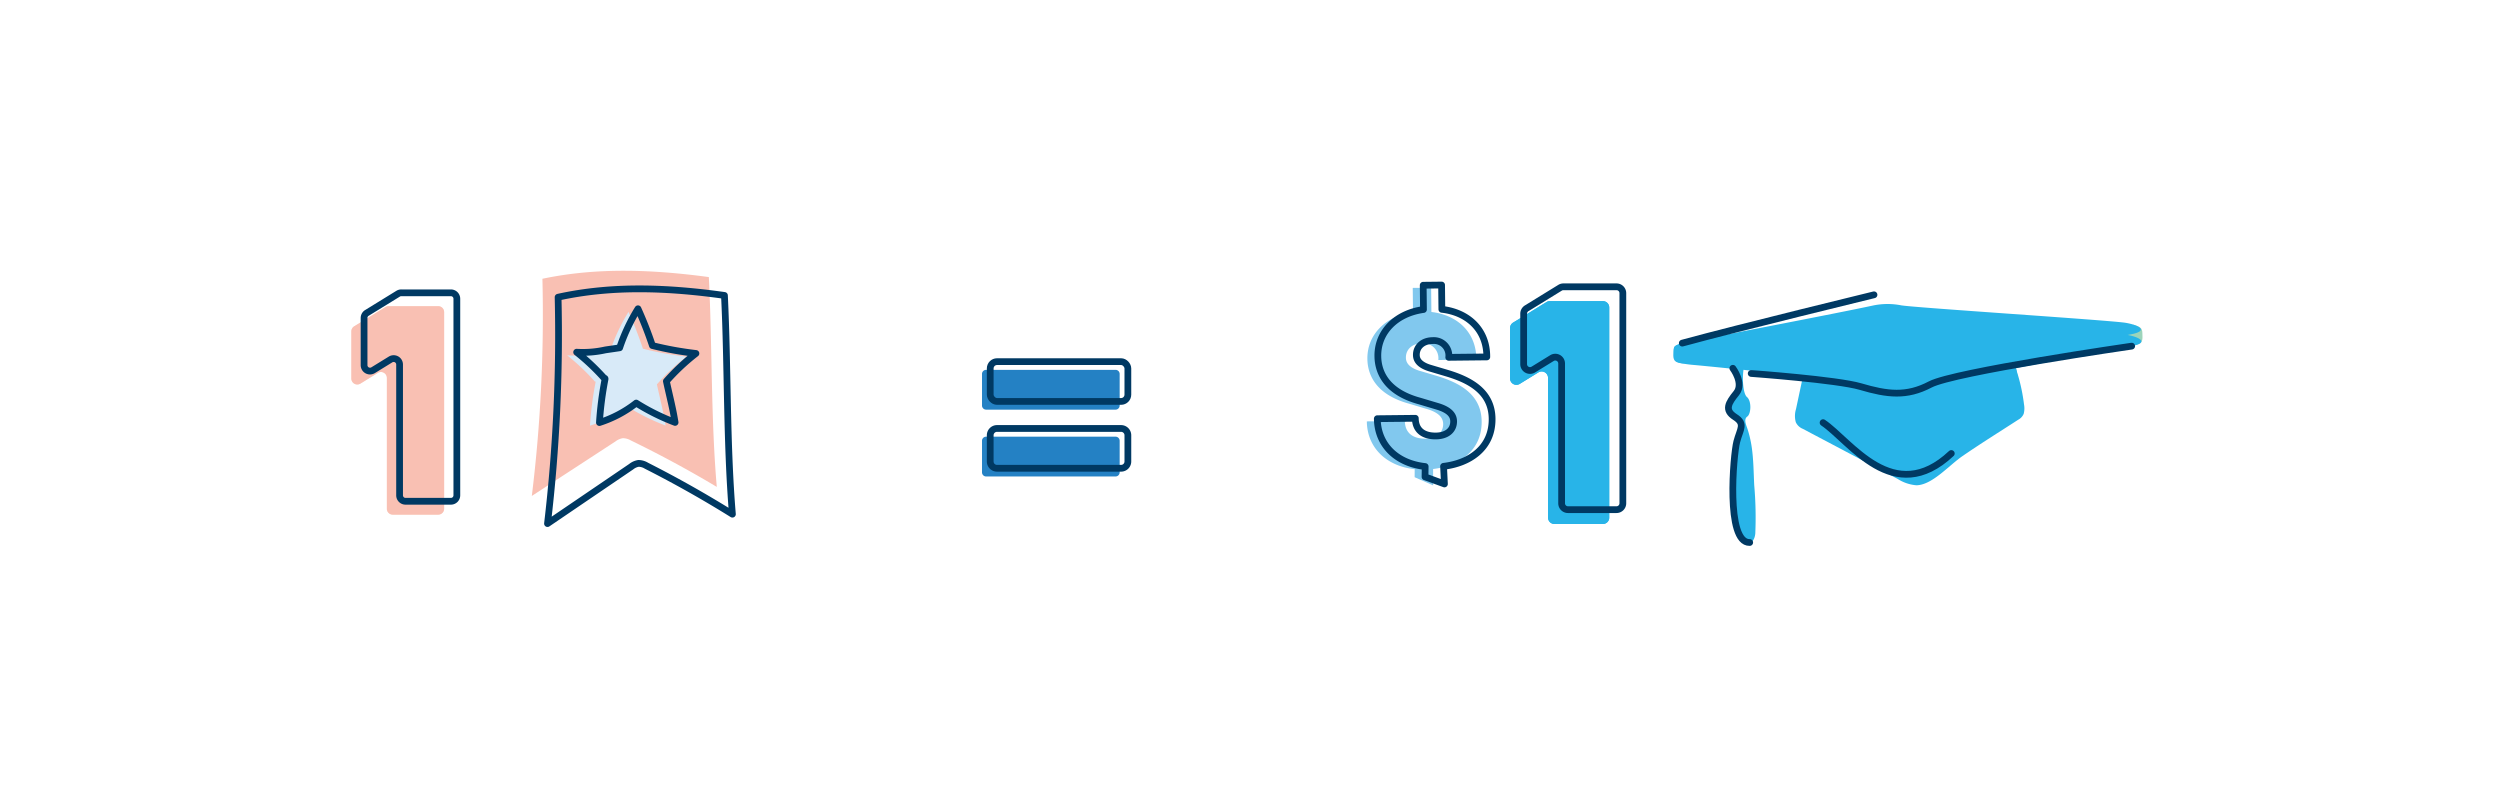 <svg xmlns="http://www.w3.org/2000/svg" xmlns:xlink="http://www.w3.org/1999/xlink" width="555" height="179.079" viewBox="0 0 555 179.079"><defs><style>.a,.f{fill:none;}.b{clip-path:url(#a);}.c{fill:#fce2d6;}.d{fill:#f9c0b3;}.e{fill:#d8eaf8;}.f{stroke:#003963;stroke-linecap:round;stroke-linejoin:round;stroke-width:1.5px;}.g{clip-path:url(#b);}.h{fill:#28b4e8;}.i{fill:#81c8ee;}.j{fill:#9cd4ba;}.k{clip-path:url(#c);}.l{fill:#2481c4;}</style><clipPath id="a"><rect class="a" width="86.001" height="58.331"/></clipPath><clipPath id="b"><rect class="a" width="173.575" height="60.345"/></clipPath><clipPath id="c"><rect class="a" width="33.308" height="26.424"/></clipPath></defs><g transform="translate(-683 -280)"><path class="a" d="M0,0H555V179.079H0Z" transform="translate(683 280)"/><g transform="translate(761.001 339.312)"><g class="b"><path class="c" d="M1612.988-214.594v-29.04a1.317,1.317,0,0,0-2.007-1.122l-3.87,2.383a1.317,1.317,0,0,1-2.007-1.122v-10.476a1.312,1.312,0,0,1,.626-1.12l6.942-4.271a1.316,1.316,0,0,1,.689-.2h11.022a1.315,1.315,0,0,1,1.316,1.315v43.648a1.315,1.315,0,0,1-1.316,1.315H1614.3a1.315,1.315,0,0,1-1.315-1.315" transform="translate(-1605.104 268.222)"/><path class="d" d="M1612.988-214.594v-29.04a1.317,1.317,0,0,0-2.007-1.122l-3.87,2.383a1.317,1.317,0,0,1-2.007-1.122v-10.476a1.312,1.312,0,0,1,.626-1.12l6.942-4.271a1.316,1.316,0,0,1,.689-.2h11.022a1.315,1.315,0,0,1,1.316,1.315v43.648a1.315,1.315,0,0,1-1.316,1.315H1614.3a1.315,1.315,0,0,1-1.315-1.315" transform="translate(-1605.104 268.222)"/><path class="d" d="M1712.6-224.614q-9.286-5.554-19.088-10.318a3.578,3.578,0,0,0-1.765-.5,3.547,3.547,0,0,0-1.616.7q-9.3,6.063-18.6,12.124a329.341,329.341,0,0,0,2.353-48.214c12.189-2.575,24.572-2.039,36.946-.379.773,15.236.447,31.383,1.767,46.589" transform="translate(-1631.469 273.398)"/><path class="e" d="M1694.086-248.785a41.267,41.267,0,0,1,4.074-8.665,85.583,85.583,0,0,1,3.2,8.168,76.043,76.043,0,0,0,9.662,1.753,48.448,48.448,0,0,0-6.558,6.165c.663,3.11,1.435,6,1.931,9.146a48.077,48.077,0,0,1-8.63-4.3,26.111,26.111,0,0,1-8.165,4.325,76.956,76.956,0,0,1,1.243-9.629c.013-.067.017-.156-.045-.19s-.1.115-.036.091a50.013,50.013,0,0,0-6.218-5.89,22.919,22.919,0,0,0,6.369-.508c.929-.142,2.245-.328,3.173-.47" transform="translate(-1636.63 267.385)"/><path class="f" d="M1718.349-215.919q-9.283-5.788-19.082-10.754a3.473,3.473,0,0,0-1.763-.52,3.449,3.449,0,0,0-1.615.725q-9.294,6.319-18.59,12.638a358.011,358.011,0,0,0,2.352-50.255c12.186-2.683,24.563-2.122,36.932-.393C1717.356-248.6,1717.03-231.768,1718.349-215.919Z" transform="translate(-1633.755 270.753)"/><path class="f" d="M1697.573-249.947a41.26,41.26,0,0,1,4.073-8.665,85.389,85.389,0,0,1,3.2,8.168,76.17,76.17,0,0,0,9.662,1.753,48.4,48.4,0,0,0-6.557,6.165c.663,3.11,1.435,6,1.931,9.145a48.023,48.023,0,0,1-8.63-4.295,26.13,26.13,0,0,1-8.166,4.325,77.018,77.018,0,0,1,1.243-9.629c.013-.067.017-.157-.045-.19s-.1.115-.036.091a49.878,49.878,0,0,0-6.218-5.89,22.9,22.9,0,0,0,6.37-.509C1695.329-249.618,1696.645-249.8,1697.573-249.947Z" transform="translate(-1638.014 267.846)"/><path class="f" d="M1617.669-219.526v-29.042a1.316,1.316,0,0,0-2.007-1.12l-3.871,2.383a1.317,1.317,0,0,1-2.007-1.122V-258.9a1.322,1.322,0,0,1,.626-1.122l6.942-4.271a1.318,1.318,0,0,1,.689-.194h11.022a1.317,1.317,0,0,1,1.317,1.315v43.648a1.318,1.318,0,0,1-1.317,1.317h-10.078A1.317,1.317,0,0,1,1617.669-219.526Z" transform="translate(-1606.962 270.179)"/></g><g transform="translate(225.436 2.441)"><g class="g"><path class="h" d="M2040.019-213.349v-31.044a1.407,1.407,0,0,0-2.145-1.2l-4.139,2.547a1.407,1.407,0,0,1-2.145-1.2v-11.2a1.409,1.409,0,0,1,.67-1.2l7.42-4.566a1.411,1.411,0,0,1,.738-.209H2052.2a1.407,1.407,0,0,1,1.407,1.407v46.659a1.407,1.407,0,0,1-1.407,1.407h-10.776a1.407,1.407,0,0,1-1.4-1.407" transform="translate(-1999.793 266.518)"/><path class="h" d="M2040.019-213.349v-31.044a1.407,1.407,0,0,0-2.145-1.2l-4.139,2.547a1.407,1.407,0,0,1-2.145-1.2v-11.2a1.409,1.409,0,0,1,.67-1.2l7.42-4.566a1.411,1.411,0,0,1,.738-.209H2052.2a1.407,1.407,0,0,1,1.407,1.407v46.659a1.407,1.407,0,0,1-1.407,1.407h-10.776a1.407,1.407,0,0,1-1.4-1.407" transform="translate(-1999.793 266.518)"/><path class="f" d="M2045.023-218.621v-31.046a1.407,1.407,0,0,0-2.145-1.2l-4.139,2.547a1.407,1.407,0,0,1-2.145-1.2v-11.2a1.412,1.412,0,0,1,.669-1.2l7.421-4.567a1.417,1.417,0,0,1,.738-.207h11.783a1.408,1.408,0,0,1,1.408,1.407v46.659a1.41,1.41,0,0,1-1.408,1.409h-10.773A1.409,1.409,0,0,1,2045.023-218.621Z" transform="translate(-2001.779 268.61)"/><path class="i" d="M1993.583-226.112l.013,3.643-4.113-1.825.015-1.776c-6.379-.692-10.564-4.84-10.625-10.615l8.439-.091c.028,2.56,1.677,3.958,4.564,3.928,2.56-.03,3.961-1.405,3.941-3.258-.013-1.088-.572-2.391-3.468-3.284l-4.042-1.209c-7.758-2.095-9.28-6.764-9.313-9.975-.06-5.447,4.144-9.522,10.126-10.35l-.057-5.393,4.085-.043.058,5.391c6,.7,10.02,4.739,9.975,10.568l-8.441.091a3.331,3.331,0,0,0-3.582-3.72c-2.232.025-3.633,1.4-3.613,3.2.007.708.238,2.122,3.19,2.961l3.55,1.053c4.919,1.47,10.012,3.977,10.077,10.128.071,6.591-5.121,9.914-10.778,10.576" transform="translate(-1978.872 268.479)"/><path class="f" d="M1997.432-227.1l.194,3.913-4.308-1.575.03-2.294c-6.379-.693-10.564-4.841-10.625-10.616l8.439-.092c.028,2.56,1.677,3.958,4.564,3.928,2.561-.028,3.961-1.4,3.941-3.255-.013-1.09-.572-2.391-3.468-3.285l-4.044-1.209c-7.756-2.095-9.278-6.762-9.312-9.975-.06-5.447,4.144-9.522,10.126-10.35l-.057-5.391,4.084-.045.058,5.391c6,.7,10.02,4.741,9.975,10.568l-8.442.092a3.328,3.328,0,0,0-3.581-3.718c-2.232.022-3.633,1.4-3.613,3.2.005.71.238,2.122,3.19,2.961l3.55,1.053c4.919,1.47,10.012,3.977,10.077,10.13C2008.283-231.083,2003.09-227.761,1997.432-227.1Z" transform="translate(-1980.399 268.871)"/><path class="h" d="M2113.827-239.467c.1,1.882.6,6.01.214,6.966s-2.42,3.671-.308,5.288c1.742,1.336.258,4.435.116,6.4-.166,2.331-.162,4.717-.16,7.068,0,3.926-.283,8.659.516,12.528.58,2.8,3.781,3.062,4.052-.153a82.592,82.592,0,0,0-.239-10.7c-.14-2.782-.149-5.594-.542-8.354a24.54,24.54,0,0,0-.948-4.115c-.3-.911-.9-2.163-.045-2.771.84-.6.984-3.431-.079-4.332s-1.166-5.8-.388-7.527-2.189-.294-2.189-.294" transform="translate(-2032.017 258.028)"/><path class="h" d="M2145.469-251.351s-4.482,4.975-4.381,6.878,20.426,9.1,20.426,9.1l26.292-4.243s-.5-6.77-3-8.855-39.34-2.877-39.34-2.877" transform="translate(-2043.246 262.524)"/><path class="h" d="M2093.662-245.963c-1.451.426-1.962.621-1.969,1.849s-.291,2.344,1.687,2.624,5.665-1.724,5.665-1.724Z" transform="translate(-2023.637 260.385)"/><path class="j" d="M2257.517-252.73c1.454.464,1.966.671,1.981,1.9s.3,2.35-1.673,2.579-5.674-1.867-5.674-1.867Z" transform="translate(-2087.323 263.071)"/><path class="h" d="M2136.007-255.609c-7.39,1.6-36.685,7.208-41.118,8.115s-3.063,1.992,1.433,2.372,40.643,4.13,44.308,4.545,4.831.508,8.281-.213,40.939-7.77,44.718-8.5,2.069-1.949-1.107-2.53-48.089-3.442-50.057-3.919a15.639,15.639,0,0,0-6.458.134" transform="translate(-2023.836 264.383)"/><path class="h" d="M2135.811-259.969a15.644,15.644,0,0,1,6.459-.134c1.968.477,46.879,3.34,50.057,3.919s4.888,1.795,1.107,2.531-41.268,7.784-44.718,8.5-4.614.628-8.281.212-39.817-4.165-44.308-4.545-5.872-1.467-1.435-2.372,33.728-6.511,41.119-8.116" transform="translate(-2023.758 266.113)"/><path class="h" d="M2140.328-240.7a1.624,1.624,0,0,0-1.165.557,4.919,4.919,0,0,0-.792,2.129q-.852,3.989-1.7,7.983a5.192,5.192,0,0,0-.041,2.894,2.9,2.9,0,0,0,1.537,1.464l21.046,11.114a9.129,9.129,0,0,0,4.2,1.428c3.511-.067,7.171-4.383,10.215-6.477,4.1-2.823,8.255-5.4,12.4-8.089a2.625,2.625,0,0,0,1.187-1.28,4.725,4.725,0,0,0,.078-2.122,40.133,40.133,0,0,0-2.4-9.6,4.005,4.005,0,0,0-1.1-1.793,2.055,2.055,0,0,0-1.878-.043l-14.548,4.534a23.742,23.742,0,0,1-6.623,1.392,28.058,28.058,0,0,1-7.758-1.507,100.972,100.972,0,0,0-11.611-2.508,4.5,4.5,0,0,0-1.051-.071" transform="translate(-2041.4 259.111)"/><path class="h" d="M2146.563-216.845s5.314,5.7,17.742,9.522c4.113,1.267,10.349-1.837,14.388-5.967s-4.6-8.624-4.6-8.624Z" transform="translate(-2045.42 250.841)"/><path class="f" d="M2106.2-247.437s2.54,3.339.771,5.519-2.711,3.757-.309,5.288,1.159,2.624.41,5.49-2.491,22.515,2.87,22.377m16.288-26.607c5.986,4,15.627,18.922,28.465,6.85m40.046-23.836s-39.413,5.714-44.718,8.507c-5.264,2.77-9.53,2.233-15.48.475-5.146-1.521-24.272-2.913-24.272-2.913m27.265-17.464s-29.922,7.276-42.564,10.728" transform="translate(-2024.946 267.444)"/></g></g><g transform="translate(140.005 20.042)"><g class="k"><path class="l" d="M1838.139-236.134h28.737a.914.914,0,0,1,.911.911v7.016a.913.913,0,0,1-.911.909h-28.737a.913.913,0,0,1-.911-.909v-7.016a.914.914,0,0,1,.911-.911" transform="translate(-1837.228 238.884)"/><rect class="f" width="30.559" height="8.837" rx="1.511" transform="translate(1.822 0.929)"/><path class="l" d="M1838.139-211.535h28.737a.914.914,0,0,1,.911.911v7.016a.913.913,0,0,1-.911.91h-28.737a.914.914,0,0,1-.911-.91v-7.016a.914.914,0,0,1,.911-.911" transform="translate(-1837.228 229.122)"/><path class="f" d="M1.511,0H29.048a1.511,1.511,0,0,1,1.511,1.511V7.329a1.508,1.508,0,0,1-1.508,1.508H1.508A1.508,1.508,0,0,1,0,7.329V1.511A1.511,1.511,0,0,1,1.511,0Z" transform="translate(1.822 15.765)"/></g></g></g></g></svg>